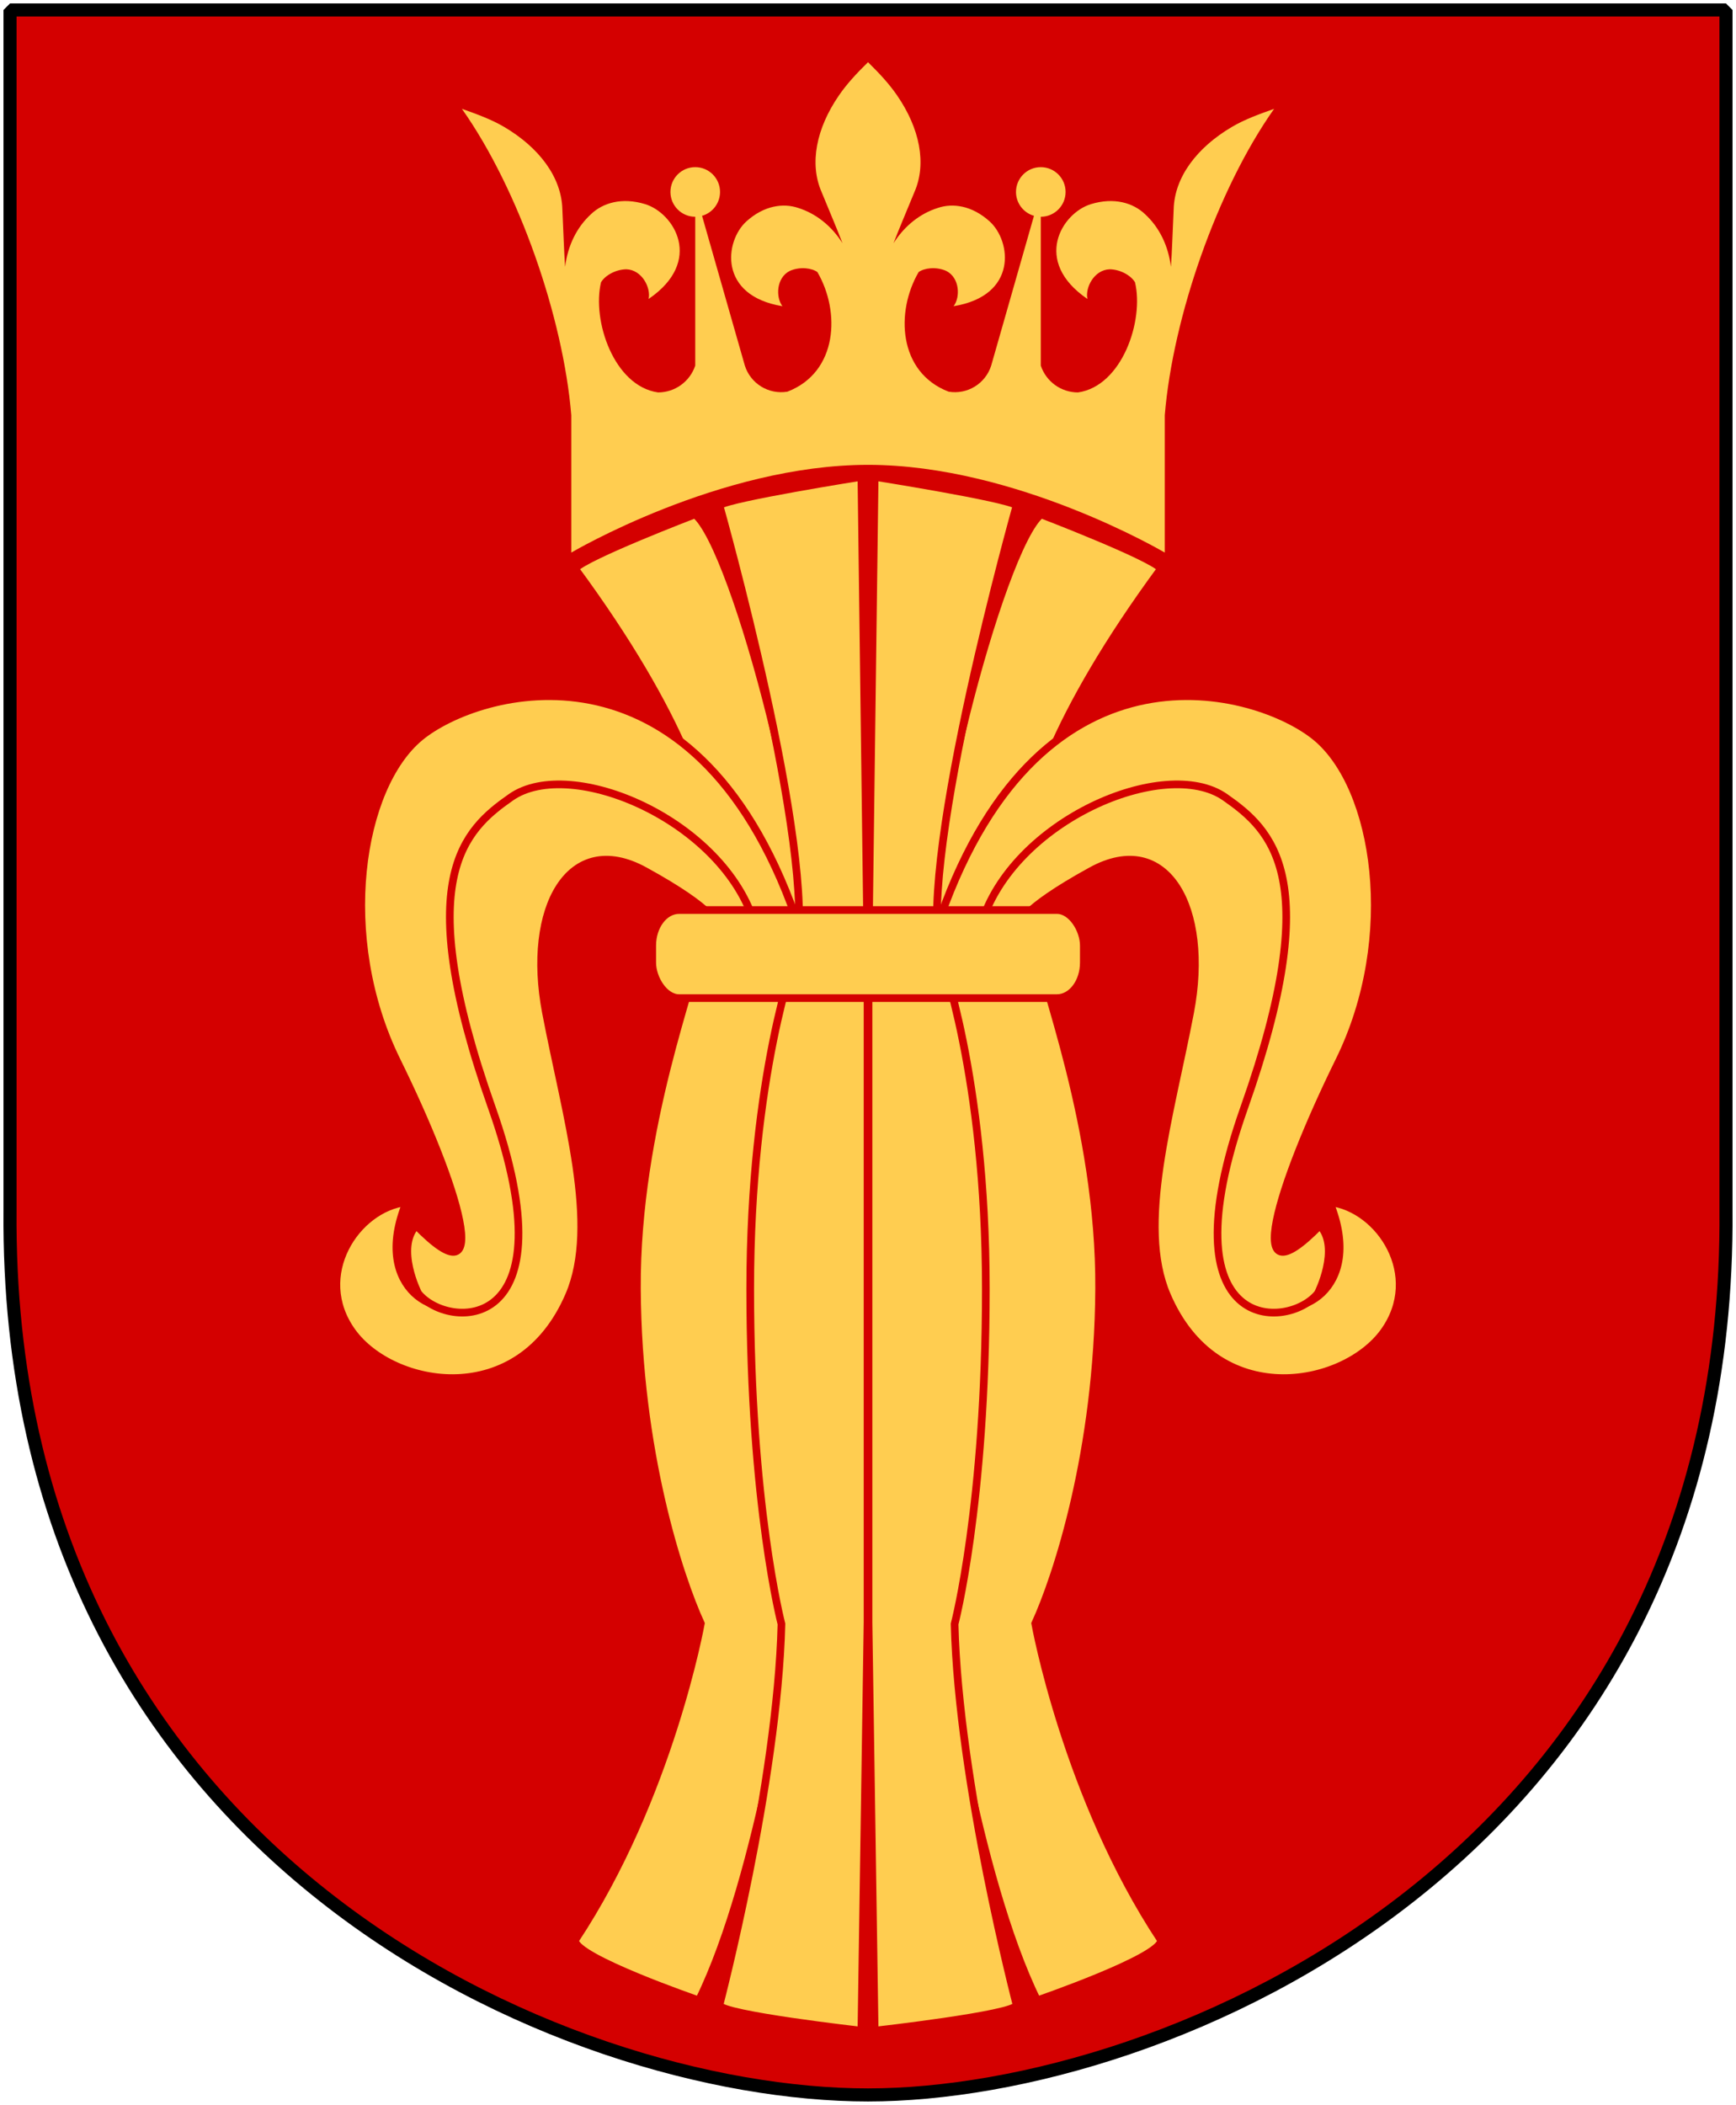 <?xml version="1.0" encoding="UTF-8" standalone="no"?>
<!-- Created with Inkscape (http://www.inkscape.org/) -->

<svg
   xmlns:dc="http://purl.org/dc/elements/1.1/"
   xmlns:cc="http://web.resource.org/cc/"
   xmlns:rdf="http://www.w3.org/1999/02/22-rdf-syntax-ns#"
   xmlns:svg="http://www.w3.org/2000/svg"
   xmlns="http://www.w3.org/2000/svg"
   xmlns:xlink="http://www.w3.org/1999/xlink"
   version="1.0"
   width="251"
   height="304.2"
   id="svg4166">
  <defs
     id="defs4168" />
  <path
     d="m 249.551,1.44 -248.101,0 0,173.497 C 0.682,268.657 81.739,302.756 125.5,302.756 c 42.994,0 124.818,-34.099 124.051,-127.82 l 0,-173.497 z"
     id="Shield"
     style="fill:#d40000;stroke:none" />
  <path
     d="m 125.5,8.987 c 1.662,1.63 3.063,3.138 4.221,4.824 3.233,4.704 4.302,9.81 2.493,13.942 -1.287,3.133 -2.268,5.421 -3.023,7.397 1.62,-2.559 3.881,-4.304 6.4,-5.098 2.149,-0.729 4.938,-0.365 7.494,1.946 3.162,2.86 4.074,10.739 -5.21,12.254 0.983,-1.284 0.904,-4.105 -1.061,-5.098 -1.503,-0.661 -3.195,-0.407 -3.988,0.161 -3.365,5.738 -2.952,14.498 4.33,17.29 2.703,0.451 5.327,-1.155 6.155,-3.768 l 6.186,-21.648 c -1.539,-0.44 -2.6,-1.846 -2.6,-3.447 0,-1.98 1.605,-3.585 3.585,-3.585 1.98,0 3.585,1.605 3.585,3.585 0,1.98 -1.605,3.585 -3.585,3.585 l 0,21.511 c 0.771,2.315 2.938,3.876 5.378,3.876 6.39,-0.912 9.57,-10.405 8.245,-15.911 -0.493,-0.875 -1.963,-1.849 -3.653,-1.886 -2.267,0.071 -3.583,2.663 -3.225,4.29 -8.007,-5.456 -3.711,-12.406 0.485,-13.699 3.392,-1.044 6.154,-0.17 7.842,1.446 2.021,1.851 3.355,4.487 3.743,7.612 0.158,-2.187 0.232,-4.776 0.396,-8.295 0.11,-4.645 3.345,-8.939 8.411,-11.923 1.81,-1.068 3.855,-1.819 6.11,-2.615 l 0,5.4e-5 c -8.215,11.629 -14.633,30.086 -15.806,44.276 l 0,19.851 c 0,0 -21.453,-12.681 -42.905,-12.681 -21.453,0 -42.905,12.681 -42.905,12.681 l 0,-19.851 C 81.421,45.819 75.004,27.362 66.789,15.732 l 0,-5.4e-5 c 2.255,0.796 4.3,1.547 6.11,2.615 5.065,2.984 8.301,7.278 8.411,11.923 0.164,3.519 0.238,6.108 0.396,8.295 0.387,-3.125 1.721,-5.76 3.743,-7.612 1.688,-1.615 4.45,-2.49 7.842,-1.446 4.196,1.293 8.492,8.244 0.485,13.699 0.358,-1.627 -0.958,-4.219 -3.225,-4.29 -1.69,0.037 -3.16,1.011 -3.653,1.886 -1.325,5.505 1.855,14.998 8.245,15.911 2.44,0 4.606,-1.561 5.378,-3.876 l 0,-21.511 c -1.98,0 -3.585,-1.605 -3.585,-3.585 0,-1.98 1.605,-3.585 3.585,-3.585 1.98,0 3.585,1.605 3.585,3.585 3e-5,1.601 -1.061,3.008 -2.6,3.447 l 6.186,21.648 c 0.828,2.613 3.452,4.219 6.155,3.768 7.282,-2.792 7.695,-11.552 4.33,-17.29 -0.793,-0.568 -2.486,-0.821 -3.988,-0.161 -1.966,0.992 -2.044,3.813 -1.061,5.098 -9.284,-1.515 -8.372,-9.394 -5.21,-12.254 2.556,-2.311 5.345,-2.674 7.494,-1.946 2.519,0.794 4.78,2.539 6.4,5.098 -0.756,-1.976 -1.736,-4.264 -3.023,-7.397 -1.809,-4.132 -0.74,-9.238 2.493,-13.942 1.157,-1.686 2.558,-3.195 4.221,-4.824 z"
     id="Liljekrona"
     style="fill:#ffcd50;stroke:none" />
  <g
     transform="matrix(0.554,0,0,0.554,-4.225,31.45)"
     id="Vase"
     style="fill:#ffcd50;stroke:#d40000;stroke-width:2">
    <use
       transform="matrix(-1,0,0,1,468.334,-2.6e-4)"
       id="use5468"
       x="0"
       y="0"
       width="468"
       height="553"
       xlink:href="#g5462" />
    <g
       transform="translate(0.495,0)"
       id="g5462">
      <path
         d="m 188.521,77.401 c 10.614,8.592 32.514,92.997 27.966,115.741 l -2.105,175.886 c 0,0 -8.676,63.177 -24.849,96.03 0,0 -32.347,-11.119 -32.347,-15.668 24.766,-37.401 32.852,-82.637 32.852,-82.637 -5.56,-12.13 -16.426,-44.855 -16.679,-87.31 -0.253,-42.455 15.668,-81.245 15.668,-87.31 0,0 24.548,-23.936 -31.841,-100.578 2.913,-3.271 31.336,-14.152 31.336,-14.152 z"
         id="path2781" />
      <path
         d="m 231.944,67.622 c 0,0 1.6,124.135 1.6,124.135 0,0 0,174.675 0,174.675 0,0 -1.6,106.535 -1.6,106.535 0,0 -36.546,-4.142 -37.052,-6.669 0,0 15.174,-57.972 16.185,-99.417 0,0 -8.151,-31.073 -8.151,-87.417 0,-55.838 11.974,-87.417 11.974,-87.417 5.56,-26.282 -20.008,-117.017 -20.008,-117.017 3.033,-2.022 37.052,-7.41 37.052,-7.41 z"
         id="path2779" />
      <path
         d="m 209.749,183.033 c -10.614,-37.401 -58.881,-49.784 -75.307,-37.401 -16.426,12.383 -21.101,48.141 -5.054,86.427 15.973,38.108 5.433,43.845 -0.505,50.036 -5.939,6.191 -25.271,-2.022 -15.668,-25.271 -13.141,1.516 -24.766,19.206 -14.152,33.863 10.443,14.421 43.56,20.841 56.607,-9.603 7.892,-18.414 -0.866,-46.528 -6.065,-73.791 -5.181,-27.166 6.191,-47.636 25.776,-36.896 19.198,10.528 18.701,14.152 18.701,14.152 l 15.668,-1.516 z"
         id="path5460" />
      <path
         d="m 214.803,182.528 c -26.787,-75.813 -82.925,-59.485 -98.051,-47.004 -15.736,12.983 -21.986,52.058 -6.065,84.405 16.121,32.754 25.776,64.188 5.054,42.961 -5.465,5.924 0.505,17.69 0.505,17.69 7.581,9.603 40.371,11.341 19.206,-48.52 -21.11,-59.704 -7.25,-72.281 5.054,-80.867 15.634,-10.91 55.596,6.065 63.683,33.358 l 10.614,-2.022 z"
         id="path5458" />
    </g>
    <rect
       width="112.637"
       height="22.972"
       rx="7.021"
       ry="9.276"
       x="177.848"
       y="180.63"
       id="rect2777" />
  </g>
  <path
     d="m 249.551,1.44 -248.101,0 0,173.497 c -0.767,93.721 80.289,127.82 124.051,127.82 42.994,0 124.818,-34.099 124.051,-127.82 l 0,-173.497 z"
     id="Frame"
     style="fill:none;stroke:#000000;stroke-width:1.888;stroke-linejoin:bevel" />
</svg>
